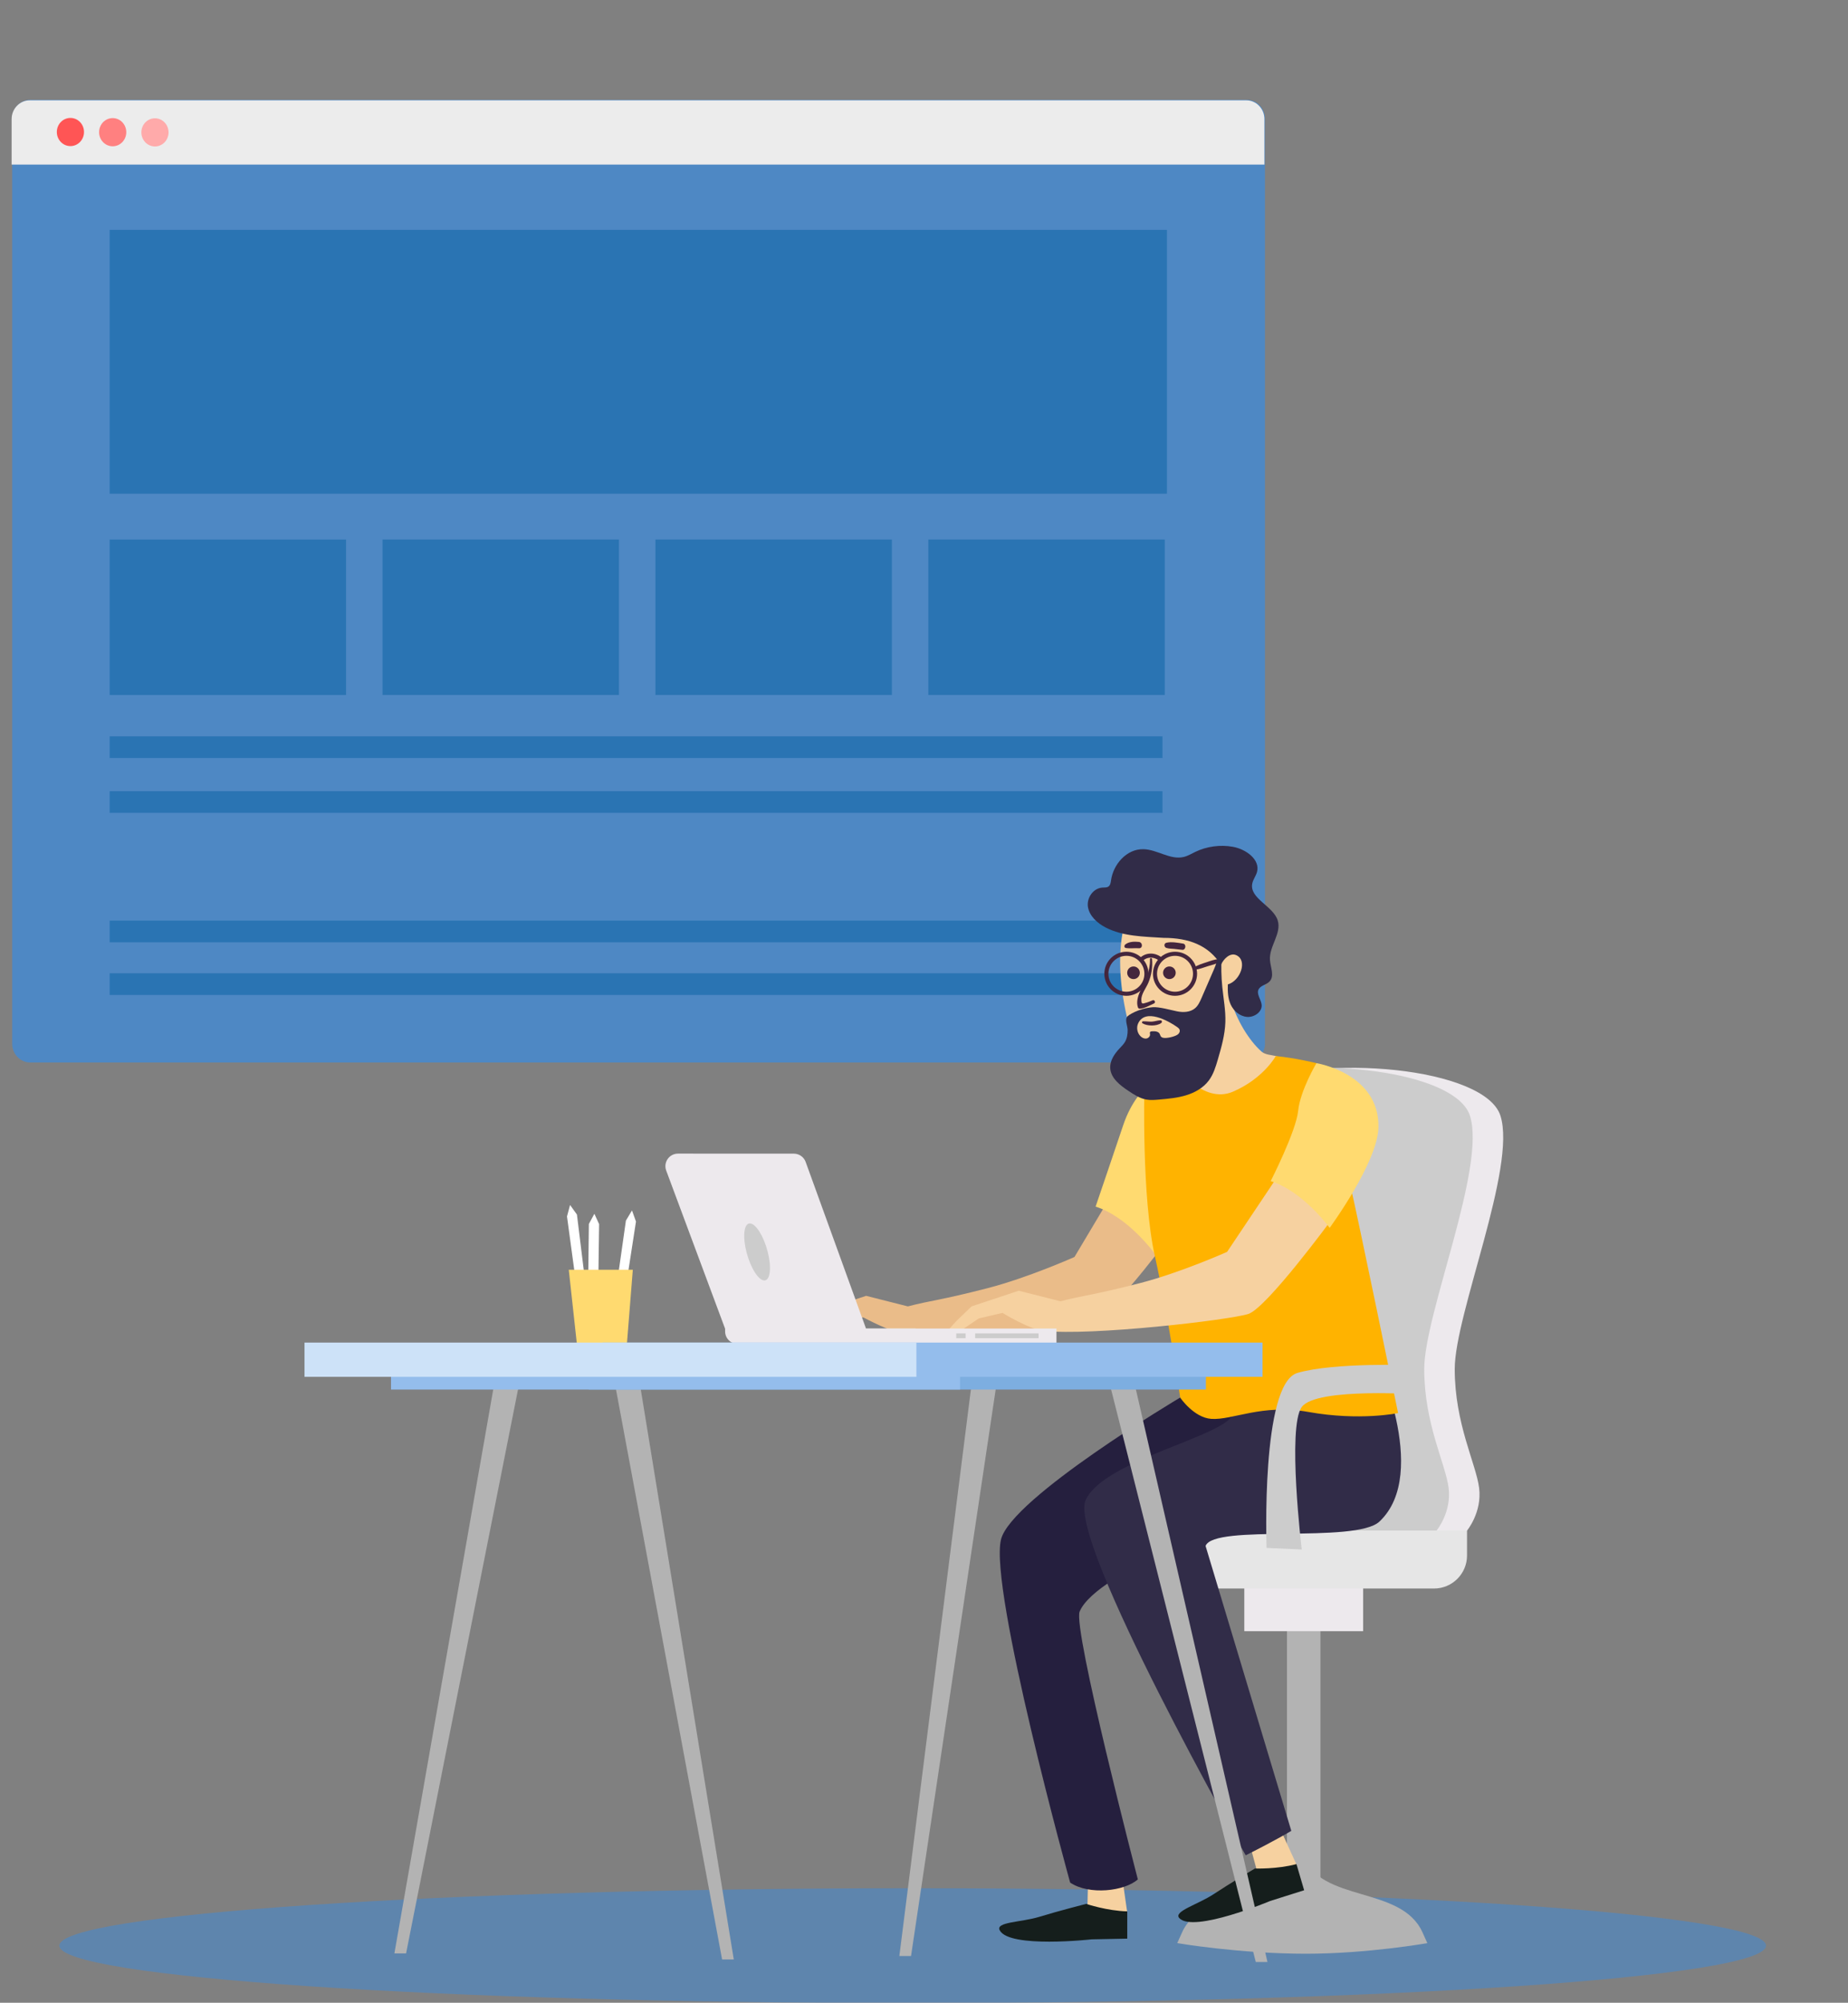 <?xml version="1.0" encoding="UTF-8" standalone="no"?>
<!-- Created with Inkscape (http://www.inkscape.org/) -->

<svg
   xmlns:dc="http://purl.org/dc/elements/1.1/"
   xmlns:cc="http://creativecommons.org/ns#"
   xmlns:rdf="http://www.w3.org/1999/02/22-rdf-syntax-ns#"
   xmlns:svg="http://www.w3.org/2000/svg"
   xmlns="http://www.w3.org/2000/svg"
   xmlns:sodipodi="http://sodipodi.sourceforge.net/DTD/sodipodi-0.dtd"
   xmlns:inkscape="http://www.inkscape.org/namespaces/inkscape"
   version="1.1"
   id="svg2"
   xml:space="preserve"
   width="291.657"
   height="316"
   viewBox="0 0 291.657 316"
   sodipodi:docname="developer.svg"
   inkscape:version="0.92.3 (2405546, 2018-03-11)"><rect x="0" y="0" width="291.657" height="316" fill="#808080" stroke="none"/><defs
     id="defs6"><clipPath
       clipPathUnits="userSpaceOnUse"
       id="clipPath20"><path
         d="M 0,500 H 500 V 0 H 0 Z"
         id="path18"
         inkscape:connector-curvature="0" /></clipPath><clipPath
       clipPathUnits="userSpaceOnUse"
       id="clipPath66"><path
         d="M 101.134,70.51 H 393.305 V 50.857 H 101.134 Z"
         id="path64"
         inkscape:connector-curvature="0" /></clipPath><clipPath
       clipPathUnits="userSpaceOnUse"
       id="clipPath278"><path
         d="M 0,500 H 500 V 0 H 0 Z"
         id="path276"
         inkscape:connector-curvature="0" /></clipPath></defs><sodipodi:namedview
     pagecolor="#ffffff"
     bordercolor="#666666"
     borderopacity="1"
     objecttolerance="10"
     gridtolerance="10"
     guidetolerance="10"
     inkscape:pageopacity="0"
     inkscape:pageshadow="2"
     inkscape:window-width="1920"
     inkscape:window-height="1026"
     id="namedview4"
     showgrid="false"
     inkscape:zoom="1.6978105"
     inkscape:cx="155.16213"
     inkscape:cy="184.90575"
     inkscape:window-x="0"
     inkscape:window-y="30"
     inkscape:window-maximized="1"
     inkscape:current-layer="g16"
     fit-margin-top="0"
     fit-margin-left="0"
     fit-margin-right="0"
     fit-margin-bottom="0" /><g
     id="g10"
     inkscape:groupmode="layer"
     inkscape:label="369729-PB8VLL-805"
     transform="matrix(1.333,0,0,-1.333,-111.761,478.168)"><g
       id="g14"
       transform="matrix(0.705,0,0,0.705,19.993,81.188)"><g
         id="g16"
         clip-path="url(#clipPath20)"><g
           id="g958"
           transform="matrix(0.665,0,0,0.689,46.932,109.18)"><g
             transform="matrix(0.85,0,0,0.85,73.258,153.972)"
             id="g22"><path
               inkscape:connector-curvature="0"
               id="path24"
               style="fill:#4e88c4;fill-opacity:1;fill-rule:nonzero;stroke:none"
               d="m 0,0 h 361.459 c 2.957,0 5.375,2.419 5.375,5.375 v 265.216 c 0,2.956 -2.418,5.375 -5.375,5.375 H 0 c -2.956,0 -5.375,-2.419 -5.375,-5.375 V 5.375 C -5.375,2.419 -2.956,0 0,0" /></g><g
             style="fill:#ececec"
             transform="matrix(0.85,0,0,0.85,380.36,388.437)"
             id="g26"><path
               inkscape:connector-curvature="0"
               id="path28"
               style="fill:#ececec;fill-opacity:1;fill-rule:nonzero;stroke:none"
               d="m 0,0 h -361.459 c -2.957,0 -5.375,-2.418 -5.375,-5.375 V -18.419 H 5.375 V -5.375 C 5.375,-2.418 2.956,0 0,0" /></g><g
             transform="matrix(0.85,0,0,0.85,86.831,380.699)"
             id="g30"
             style="fill:#ff5555"><path
               inkscape:connector-curvature="0"
               id="path32"
               style="fill:#ff5555;fill-opacity:1;fill-rule:nonzero;stroke:none"
               d="m 0,0 c -0.009,-2.23 -1.825,-4.031 -4.055,-4.021 -2.23,0.009 -4.031,1.824 -4.022,4.054 0.01,2.231 1.825,4.031 4.055,4.022 C -1.792,4.046 0.009,2.23 0,0" /></g><g
             transform="matrix(0.85,0,0,0.85,97.504,380.656)"
             id="g34"
             style="fill:#ff8080"><path
               inkscape:connector-curvature="0"
               id="path36"
               style="fill:#ff8080;fill-opacity:1;fill-rule:nonzero;stroke:none"
               d="m 0,0 c -0.009,-2.23 -1.824,-4.031 -4.055,-4.022 -2.23,0.009 -4.03,1.825 -4.021,4.055 0.009,2.23 1.824,4.031 4.055,4.022 C -1.791,4.045 0.009,2.23 0,0" /></g><g
             transform="matrix(0.85,0,0,0.85,108.178,380.612)"
             id="g38"
             style="fill:#ffaaaa;fill-opacity:1"><path
               inkscape:connector-curvature="0"
               id="path40"
               style="fill:#ffaaaa;fill-opacity:1;fill-rule:nonzero;stroke:none"
               d="m 0,0 c -0.009,-2.23 -1.824,-4.031 -4.055,-4.021 -2.23,0.009 -4.03,1.824 -4.021,4.054 0.009,2.231 1.824,4.031 4.055,4.022 C -1.792,4.046 0.009,2.23 0,0" /></g><path
             inkscape:connector-curvature="0"
             id="path42"
             style="fill:#2a74b3;fill-opacity:1;fill-rule:nonzero;stroke:none;stroke-width:0.85"
             d="M 360.313,292.577 H 93.305 v 64.298 h 267.008 z" /><path
             inkscape:connector-curvature="0"
             id="path44"
             style="fill:#2a74b3;fill-opacity:1;fill-rule:nonzero;stroke:none;stroke-width:0.85"
             d="M 153.009,243.53 H 93.305 v 37.878 h 59.703 z" /><path
             inkscape:connector-curvature="0"
             id="path46"
             style="fill:#2a74b3;fill-opacity:1;fill-rule:nonzero;stroke:none;stroke-width:0.85"
             d="M 359.194,214.803 H 93.305 v 5.284 h 265.888 z" /><path
             inkscape:connector-curvature="0"
             id="path48"
             style="fill:#2a74b3;fill-opacity:1;fill-rule:nonzero;stroke:none;stroke-width:0.85"
             d="M 359.194,183.26 H 93.305 v 5.284 h 265.888 z" /><path
             inkscape:connector-curvature="0"
             id="path50"
             style="fill:#2a74b3;fill-opacity:1;fill-rule:nonzero;stroke:none;stroke-width:0.85"
             d="M 359.194,170.428 H 93.305 v 5.283 h 265.888 z" /><path
             inkscape:connector-curvature="0"
             id="path52"
             style="fill:#2a74b3;fill-opacity:1;fill-rule:nonzero;stroke:none;stroke-width:0.85"
             d="M 359.194,228.17 H 93.305 v 5.284 h 265.888 z" /><path
             inkscape:connector-curvature="0"
             id="path54"
             style="fill:#2a74b3;fill-opacity:1;fill-rule:nonzero;stroke:none;stroke-width:0.85"
             d="m 221.926,243.53 h -59.703 v 37.878 h 59.703 z" /><path
             inkscape:connector-curvature="0"
             id="path56"
             style="fill:#2a74b3;fill-opacity:1;fill-rule:nonzero;stroke:none;stroke-width:0.85"
             d="m 290.844,243.53 h -59.703 v 37.878 h 59.703 z" /><path
             inkscape:connector-curvature="0"
             id="path58"
             style="fill:#2a74b3;fill-opacity:1;fill-rule:nonzero;stroke:none;stroke-width:0.85"
             d="m 359.76,243.53 h -59.703 v 37.878 h 59.703 z" /></g><g
           id="g60"
           transform="matrix(0.981,0,0,0.981,1.319,7.457)"><g
             id="g62" /><g
             id="g74"><g
               clip-path="url(#clipPath66)"
               id="g72"
               style="opacity:0.67"><g
                 transform="translate(393.306,60.684)"
                 id="g70"><path
                   d="m 0,0 c 0,-5.427 -65.405,-9.826 -146.086,-9.826 -80.681,0 -146.086,4.399 -146.086,9.826 0,5.427 65.405,9.826 146.086,9.826 C -65.405,9.826 0,5.427 0,0"
                   style="fill:#4e88c4;fill-opacity:1;fill-rule:nonzero;stroke:none"
                   id="path68"
                   inkscape:connector-curvature="0" /></g></g></g></g><g
           id="g76"
           transform="matrix(0.696,0,0,0.696,288.271,67.412)"
           style="fill:#b3b3b3"><path
             d="M 0,0 C 0,0 14.97,-2.558 31.054,-2.558 45.961,-2.558 60.345,0 60.345,0 L 59.176,2.596 C 54.036,14.005 34.588,9.567 30.173,21.342 26.493,9.567 6.309,14.005 1.17,2.596 Z"
             style="fill:#b3b3b3;fill-opacity:1;fill-rule:nonzero;stroke:none"
             id="path78"
             inkscape:connector-curvature="0" /></g><path
           d="m 306.697,76.279 h 5.63 v 52.72 h -5.63 z"
           style="fill:#b3b3b3;fill-opacity:1;fill-rule:nonzero;stroke:none;stroke-width:0.696"
           id="path80"
           inkscape:connector-curvature="0" /><g
           id="g82"
           transform="matrix(0.696,0,0,0.696,308.299,80.601)"><path
             d="m 0,0 -3.531,7.725 -7.74,-2.85 2.148,-7.947 z"
             style="fill:#f6d1a0;fill-opacity:1;fill-rule:nonzero;stroke:none"
             id="path84"
             inkscape:connector-curvature="0" /></g><g
           id="g86"
           transform="matrix(0.696,0,0,0.696,308.29,80.683)"><path
             d="m 0,0 1.857,-6.312 -8.182,-2.585 c 0,0 -18.473,-7.755 -21.915,-4.16 -1.576,1.649 4.437,3.274 8.297,5.829 3.86,2.555 9.922,6.164 9.922,6.164 0,0 5.325,-0.2 10.021,1.064"
             style="fill:#151e1c;fill-opacity:1;fill-rule:nonzero;stroke:none"
             id="path88"
             inkscape:connector-curvature="0" /></g><g
           id="g90"
           transform="matrix(0.696,0,0,0.696,279.859,72.662)"><path
             d="M 0,0 -1.206,8.407 -9.437,7.858 -9.619,-0.372 Z"
             style="fill:#f6d1a0;fill-opacity:1;fill-rule:nonzero;stroke:none"
             id="path92"
             inkscape:connector-curvature="0" /></g><g
           id="g94"
           transform="matrix(0.696,0,0,0.696,279.873,72.744)"><path
             d="m 0,0 v -6.579 l -8.58,-0.17 c 0,0 -19.911,-2.225 -22.197,2.196 -1.047,2.026 5.18,1.888 9.605,3.249 4.424,1.361 11.259,3.112 11.259,3.112 0,0 5.051,-1.696 9.913,-1.808"
             style="fill:#151e1c;fill-opacity:1;fill-rule:nonzero;stroke:none"
             id="path96"
             inkscape:connector-curvature="0" /></g><g
           id="g98"
           transform="matrix(0.696,0,0,0.696,228.107,173.465)"><path
             d="M 0,0 11.37,3.772 21.437,1.225 c 5.667,1.472 7.553,1.39 19.157,4.375 9.798,2.519 21.05,7.544 21.05,7.544 l 8.341,13.982 c 5.396,-0.49 16.731,-6.378 16.731,-6.378 0,0 -15.505,-21.096 -19.921,-22.567 -4.415,-1.472 -34.183,-5.102 -45.531,-3.8 -3.574,0.41 -10.569,4.193 -10.569,4.193 l -8.972,-1.49 -6.996,-4.723 -1.222,1.012 2.784,3.049 z"
             style="fill:#eabc89;fill-opacity:1;fill-rule:nonzero;stroke:none"
             id="path100"
             inkscape:connector-curvature="0" /></g><g
           id="g102"
           transform="matrix(0.696,0,0,0.696,282.765,210.851)"><path
             d="M 0,0 C 0,0 14.458,-2.42 14.212,-15.421 14.053,-23.889 2.438,-39.707 2.438,-39.707 c 0,0 -6.378,8.832 -14.228,11.285 0,0 5.099,14.955 6.658,19.632 C -3.172,-2.91 0,0 0,0"
             style="fill:#ffda70;fill-opacity:1;fill-rule:nonzero;stroke:none"
             id="path104"
             inkscape:connector-curvature="0" /></g><path
           d="m 299.532,119.785 h 19.961 v 10.749 h -19.961 z"
           style="fill:#ede9ed;fill-opacity:1;fill-rule:nonzero;stroke:none;stroke-width:0.696"
           id="path106"
           inkscape:connector-curvature="0" /><g
           id="g108"
           transform="matrix(0.696,0,0,0.696,302.207,172.338)"><path
             d="m 0,0 c -1.413,18.695 -2.42,37.418 -3.044,56.155 17.74,7.898 57.314,4.373 61.015,-7.346 3.926,-12.435 -11.039,-47.834 -11.039,-61.08 0,-13.247 5.151,-22.814 5.887,-28.701 0.736,-5.887 -2.944,-10.302 -2.944,-10.302 H 4.512 C 3.356,-34.161 1.29,-17.074 0,0"
             style="fill:#ede9ed;fill-opacity:1;fill-rule:nonzero;stroke:none"
             id="path110"
             inkscape:connector-curvature="0" /></g><g
           id="g112"
           transform="matrix(0.696,0,0,0.696,302.207,172.338)"
           style="fill:#cccccc"><path
             d="m 0,0 c -1.473,19.483 -2.501,38.997 -3.118,58.525 19.497,4.557 50.475,0.586 53.729,-9.716 3.927,-12.435 -11.039,-47.834 -11.039,-61.08 0,-13.247 5.152,-22.814 5.888,-28.701 0.736,-5.887 -2.943,-10.302 -2.943,-10.302 H 4.512 C 3.356,-34.161 1.29,-17.074 0,0"
             style="fill:#cccccc;fill-opacity:1;fill-rule:nonzero;stroke:none"
             id="path114"
             inkscape:connector-curvature="0" /></g><g
           id="g116"
           transform="matrix(0.696,0,0,0.696,277.523,126.951)"
           style="fill:#e6e6e6"><path
             d="m 0,0 h 77.406 c 4.396,0 7.958,3.563 7.958,7.959 v 6.023 H 0 Z"
             style="fill:#e6e6e6;fill-opacity:1;fill-rule:nonzero;stroke:none"
             id="path118"
             inkscape:connector-curvature="0" /></g><g
           id="g120"
           transform="matrix(0.696,0,0,0.696,288.783,159.026)"><path
             d="m 0,0 c 0,0 -40.838,-24.264 -43.267,-34.281 -2.897,-11.954 16.689,-82.745 16.689,-82.745 4.619,-3.108 13.182,-2.058 16.332,0.769 0,0 -15.756,60.573 -14.039,64.62 4.203,9.906 39.984,21.71 51.268,32.503 11.285,10.793 12.265,21.096 12.265,21.096 z"
             style="fill:#251f3e;fill-opacity:1;fill-rule:nonzero;stroke:none"
             id="path122"
             inkscape:connector-curvature="0" /></g><g
           id="g124"
           transform="matrix(0.696,0,0,0.696,321.255,166.573)"><path
             d="m 0,0 c 0,0 13.91,-29.003 1.4,-40.777 -5.727,-5.391 -39.992,-0.492 -41.954,-5.888 l 20.686,-68.724 c 0,0 -3.648,-2.217 -11.007,-5.897 0,0 -43.04,75.848 -38.624,85.66 4.415,9.812 34.097,15.454 35.568,20.851 1.472,5.396 2.453,14.227 2.453,14.227 z"
             style="fill:#312c48;fill-opacity:1;fill-rule:nonzero;stroke:none"
             id="path126"
             inkscape:connector-curvature="0" /></g><g
           id="g128"
           transform="matrix(0.696,0,0,0.696,280.214,221.29)"><path
             d="m 0,0 c 0.888,-3.368 2.467,-7.078 5.772,-8.174 3.039,-1.008 6.267,0.618 9.017,2.257 3.236,1.926 6.518,4.04 8.587,7.186 3.141,4.775 5.681,10.608 5.328,16.312 -0.124,2.016 -3.075,4.489 -4.299,6.096 -0.864,1.135 -2.155,1.857 -3.443,2.47 -3.059,1.457 -6.323,2.477 -9.667,3.022 C 5.713,30.078 -0.494,28.83 -1.61,22.7 -2.938,15.404 -1.871,7.096 0,0"
             style="fill:#f6d1a0;fill-opacity:1;fill-rule:nonzero;stroke:none"
             id="path130"
             inkscape:connector-curvature="0" /></g><g
           id="g132"
           transform="matrix(0.696,0,0,0.696,285.889,230.33)"><path
             d="m 0,0 c 0,-0.843 0.683,-1.526 1.525,-1.526 0.843,0 1.527,0.683 1.527,1.526 0,0.843 -0.684,1.526 -1.527,1.526 C 0.683,1.526 0,0.843 0,0"
             style="fill:#44263d;fill-opacity:1;fill-rule:nonzero;stroke:none"
             id="path134"
             inkscape:connector-curvature="0" /></g><g
           id="g136"
           transform="matrix(0.696,0,0,0.696,279.862,230.33)"><path
             d="m 0,0 c 0,-0.843 0.684,-1.526 1.526,-1.526 0.843,0 1.526,0.683 1.526,1.526 0,0.843 -0.683,1.526 -1.526,1.526 C 0.684,1.526 0,0.843 0,0"
             style="fill:#44263d;fill-opacity:1;fill-rule:nonzero;stroke:none"
             id="path138"
             inkscape:connector-curvature="0" /></g><g
           id="g140"
           transform="matrix(0.696,0,0,0.696,287.897,233.178)"><path
             d="m 0,0 c -2.394,0 -4.342,-1.943 -4.342,-4.332 0,-2.389 1.948,-4.332 4.342,-4.332 2.394,0 4.341,1.943 4.341,4.332 C 4.341,-1.943 2.394,0 0,0 m 0,-9.647 c -2.936,0 -5.324,2.384 -5.324,5.315 0,2.931 2.388,5.315 5.324,5.315 2.936,0 5.323,-2.384 5.323,-5.315 0,-2.931 -2.387,-5.315 -5.323,-5.315"
             style="fill:#44263d;fill-opacity:1;fill-rule:nonzero;stroke:none"
             id="path142"
             inkscape:connector-curvature="0" /></g><g
           id="g144"
           transform="matrix(0.696,0,0,0.696,282.323,232.135)"><path
             d="M 0,0 -0.785,0.593 C -0.131,1.458 0.836,1.968 1.939,2.03 3.131,2.1 4.332,1.616 5.164,0.742 L 4.451,0.064 C 3.816,0.732 2.887,1.097 1.995,1.049 1.185,1.003 0.477,0.63 0,0"
             style="fill:#44263d;fill-opacity:1;fill-rule:nonzero;stroke:none"
             id="path146"
             inkscape:connector-curvature="0" /></g><g
           id="g148"
           transform="matrix(0.696,0,0,0.696,279.732,233.178)"><path
             d="m 0,0 c -2.394,0 -4.341,-1.943 -4.341,-4.332 0,-2.389 1.947,-4.332 4.341,-4.332 2.394,0 4.341,1.943 4.341,4.332 C 4.341,-1.943 2.394,0 0,0 m 0,-9.647 c -2.936,0 -5.323,2.384 -5.323,5.315 0,2.931 2.387,5.315 5.323,5.315 2.936,0 5.323,-2.384 5.323,-5.315 0,-2.931 -2.387,-5.315 -5.323,-5.315"
             style="fill:#44263d;fill-opacity:1;fill-rule:nonzero;stroke:none"
             id="path150"
             inkscape:connector-curvature="0" /></g><g
           id="g152"
           transform="matrix(0.696,0,0,0.696,307.594,214.903)"><path
             d="m 0,0 c 0,0 -0.062,1.102 -3.986,2.083 -1.126,0.281 -2.535,0.283 -3.431,1.066 -3.176,2.779 -6.094,7.947 -7.177,11.757 -0.16,0.564 -0.317,1.161 -0.169,1.729 -2.652,-2.248 -5.216,-4.601 -7.682,-7.052 -0.845,-0.839 -5.953,-0.364 -5.336,-1.502 0.173,-0.318 1.474,-3.295 2.755,-6.179 -2.479,-1.623 -5.207,-3.744 -5.207,-3.744 l -3.435,-19.134 10.058,-5.642 c 0,0 11.283,2.453 18.642,6.378 C 2.392,-16.315 0,0 0,0"
             style="fill:#f6d1a0;fill-opacity:1;fill-rule:nonzero;stroke:none"
             id="path154"
             inkscape:connector-curvature="0" /></g><g
           id="g156"
           transform="matrix(0.696,0,0,0.696,304.821,216.352)"><path
             d="m 0,0 c 0,0 -2.943,-5.396 -10.303,-8.585 -7.359,-3.189 -13.982,6.377 -13.982,6.377 l -7.426,-5.701 c 0,0 -0.669,-26.082 2.52,-40.31 3.189,-14.227 6.132,-34.202 6.132,-34.202 0,0 3.289,-4.822 7.493,-5.107 5.142,-0.348 12.225,3.679 23.416,1.673 12.415,-2.227 21.658,-0.273 21.658,-0.273 0,0 -9.551,46.67 -11.759,55.991 -2.208,9.322 -7.937,28.42 -7.937,28.42 0,0 -4.906,1.227 -9.812,1.717"
             style="fill:#ffb300;fill-opacity:1;fill-rule:nonzero;stroke:none"
             id="path158"
             inkscape:connector-curvature="0" /></g><g
           id="g160"
           transform="matrix(0.696,0,0,0.696,214.433,168.024)"><path
             d="M 0,0 H 42.933 V 3.705 H -3.008 V 3.008 C -3.008,1.347 -1.661,0 0,0"
             style="fill:#ede9ed;fill-opacity:1;fill-rule:nonzero;stroke:none"
             id="path162"
             inkscape:connector-curvature="0" /></g><g
           id="g164"
           transform="matrix(0.696,0,0,0.696,223.882,199.963)"
           style="fill:#ede9ed;fill-opacity:1"><path
             d="m 0,0 c 1.277,0 2.417,-0.8 2.852,-2.001 l 14.589,-40.266 -0.901,-0.375 0.238,-0.703 -33.371,1.129 -14.203,38.132 c -0.739,1.982 0.728,4.093 2.844,4.093 z"
             style="fill:#ede9ed;fill-opacity:1;fill-rule:nonzero;stroke:none"
             id="path166"
             inkscape:connector-curvature="0" /></g><g
           id="g168"
           transform="matrix(0.696,0,0,0.696,215.942,183.382)"
           style="fill:#cccccc;fill-opacity:1"><path
             d="m 0,0 c 0.99,-3.799 2.93,-6.828 4.334,-6.767 1.404,0.063 1.74,3.193 0.75,6.992 C 4.094,4.024 2.154,7.054 0.75,6.991 -0.654,6.93 -0.99,3.8 0,0"
             style="fill:#cccccc;fill-opacity:1;fill-rule:nonzero;stroke:none"
             id="path170"
             inkscape:connector-curvature="0" /></g><g
           id="g172"
           transform="matrix(0.696,0,0,0.696,283.694,232.624)"><path
             d="m 0,0 c 0.056,-2.942 -1.13,-5.148 -2.359,-7.726 -0.539,-1.128 -0.996,-2.672 -0.553,-3.912 0.064,-0.179 0.222,-0.329 0.424,-0.323 1.14,0.034 2.448,0.819 3.485,1.283 0.427,0.191 0.122,0.923 -0.321,0.762 -0.488,-0.177 -0.985,-0.434 -1.483,-0.57 -1.058,-0.289 -1.239,-0.462 -1.281,0.661 -0.053,1.387 1.184,2.895 1.702,4.153 C 0.374,-3.825 0.658,-1.986 0.489,0 0.463,0.309 -0.006,0.32 0,0"
             style="fill:#44263d;fill-opacity:1;fill-rule:nonzero;stroke:none"
             id="path174"
             inkscape:connector-curvature="0" /></g><g
           id="g176"
           transform="matrix(0.696,0,0,0.696,286.438,234.508)"><path
             d="M 0,0 C 0.6,-0.196 1.243,-0.183 1.868,-0.239 2.527,-0.298 3.182,-0.388 3.839,-0.465 4.687,-0.565 4.893,0.901 4.042,1.036 2.798,1.233 1.238,1.543 0,1.235 -0.64,1.076 -0.577,0.189 0,0"
             style="fill:#44263d;fill-opacity:1;fill-rule:nonzero;stroke:none"
             id="path178"
             inkscape:connector-curvature="0" /></g><g
           id="g180"
           transform="matrix(0.696,0,0,0.696,279.631,234.493)"><path
             d="m 0,0 c 1.042,-0.169 2.103,0.008 3.159,-0.063 0.989,-0.067 0.956,1.42 0,1.522 C 2.064,1.576 0.788,1.552 -0.112,0.861 -0.39,0.648 -0.449,0.073 0,0"
             style="fill:#44263d;fill-opacity:1;fill-rule:nonzero;stroke:none"
             id="path182"
             inkscape:connector-curvature="0" /></g><g
           id="g184"
           transform="matrix(0.696,0,0,0.696,291.27,230.847)"><path
             d="M 0,0 C 1.042,0.12 2.023,0.516 3.021,0.83 4.006,1.14 5.096,1.363 5.984,1.9 6.277,2.077 6.162,2.562 5.807,2.555 4.769,2.536 3.732,2.124 2.754,1.797 1.763,1.467 0.718,1.174 -0.163,0.6 -0.404,0.442 -0.342,-0.04 0,0"
             style="fill:#44263d;fill-opacity:1;fill-rule:nonzero;stroke:none"
             id="path186"
             inkscape:connector-curvature="0" /></g><g
           id="g188"
           transform="matrix(0.696,0,0,0.696,285.951,236.192)"><path
             d="m 0,0 c -4.773,0.314 -9.794,0.342 -13.967,2.516 -2.028,1.056 -3.848,2.742 -4.237,4.869 -0.388,2.127 1.169,4.594 3.489,4.747 0.479,0.031 0.998,-0.022 1.399,0.223 0.511,0.314 0.595,0.964 0.672,1.528 0.519,3.785 3.703,7.602 7.815,7.509 3.354,-0.075 6.476,-2.657 9.724,-1.875 1,0.24 1.876,0.783 2.792,1.225 2.755,1.33 6,1.771 9.05,1.229 3.22,-0.571 6.634,-3.111 5.846,-6.061 -0.264,-0.986 -0.97,-1.843 -1.158,-2.844 -0.672,-3.568 5.013,-5.347 6.137,-8.817 1.023,-3.157 -2.099,-6.301 -1.859,-9.59 0.133,-1.827 1.199,-3.976 -0.192,-5.276 -0.743,-0.694 -2.01,-0.867 -2.508,-1.729 -0.679,-1.174 0.584,-2.506 0.695,-3.834 0.137,-1.646 -1.743,-3.027 -3.516,-2.887 -1.775,0.14 -3.249,1.45 -3.948,2.969 -0.698,1.519 -0.75,3.221 -0.694,4.871 3.004,0.844 4.853,5.794 2.025,7.059 C 16.06,-3.494 14.456,-5.13 13.885,-6.519 10.901,-1.783 6.139,0 0,0"
             style="fill:#312c48;fill-opacity:1;fill-rule:nonzero;stroke:none"
             id="path190"
             inkscape:connector-curvature="0" /></g><g
           id="g192"
           transform="matrix(0.696,0,0,0.696,294.431,230.893)"><path
             d="m 0,0 c -0.991,-2.283 -1.983,-4.566 -2.975,-6.85 -0.397,-0.915 -0.819,-1.863 -1.578,-2.51 -1.16,-0.988 -2.856,-1.052 -4.349,-0.749 -1.494,0.302 -4.349,1.123 -5.867,0.993 -3.468,-0.297 -6.023,-1.959 -6.244,-2.378 -0.445,-0.848 0.18,-2.167 0.194,-3.125 0.014,-1.006 -0.146,-2.041 -0.663,-2.903 -0.347,-0.577 -0.836,-1.051 -1.297,-1.542 -1.233,-1.311 -2.342,-2.946 -2.242,-4.742 0.138,-2.456 2.401,-4.172 4.45,-5.532 1.311,-0.871 2.671,-1.762 4.218,-2.047 1.039,-0.192 2.106,-0.099 3.158,-0.006 2.192,0.194 4.403,0.392 6.508,1.038 2.104,0.647 4.121,1.784 5.443,3.543 1.129,1.502 1.681,3.348 2.207,5.152 0.849,2.918 1.688,5.876 1.794,8.913 0.098,2.847 -0.45,5.671 -0.738,8.505 C 1.768,-1.767 1.715,0.726 1.86,3.208 1.878,3.509 1.911,4.241 1.465,4.304 0.971,4.374 1.144,3.629 1.075,3.32 0.818,2.155 0.477,1.098 0,0"
             style="fill:#312c48;fill-opacity:1;fill-rule:nonzero;stroke:none"
             id="path194"
             inkscape:connector-curvature="0" /></g><g
           id="g196"
           transform="matrix(0.696,0,0,0.696,281.705,221.833)"><path
             d="m 0,0 c -0.471,-1.019 -0.229,-2.323 0.576,-3.104 0.363,-0.354 0.86,-0.609 1.363,-0.552 0.503,0.057 0.973,0.505 0.932,1.01 -0.015,0.186 -0.09,0.39 0.009,0.548 0.097,0.154 0.307,0.18 0.488,0.189 0.677,0.036 1.504,-0.007 1.822,-0.606 0.097,-0.182 0.13,-0.394 0.24,-0.569 0.261,-0.415 0.841,-0.467 1.33,-0.427 0.704,0.058 1.4,0.213 2.062,0.46 0.336,0.125 0.673,0.28 0.919,0.542 0.245,0.262 0.383,0.652 0.26,0.989 C 9.899,-1.24 9.646,-1.047 9.403,-0.875 7.281,0.633 1.707,3.693 0,0"
             style="fill:#f6d1a0;fill-opacity:1;fill-rule:nonzero;stroke:none"
             id="path198"
             inkscape:connector-curvature="0" /></g><g
           id="g200"
           transform="matrix(0.696,0,0,0.696,282.436,221.848)"><path
             d="M 0,0 C 1.115,-0.701 3.452,-0.74 4.526,0.075 4.782,0.27 4.727,0.725 4.351,0.723 3.646,0.718 2.966,0.441 2.252,0.405 1.541,0.369 0.839,0.513 0.13,0.479 -0.124,0.466 -0.22,0.139 0,0"
             style="fill:#44263d;fill-opacity:1;fill-rule:nonzero;stroke:none"
             id="path202"
             inkscape:connector-curvature="0" /></g><g
           id="g204"
           transform="matrix(0.696,0,0,0.696,303.272,133.765)"
           style="fill:#cccccc"><path
             d="m 0,0 c 0,0 -1.414,39.593 7.425,42.208 8.839,2.614 28.285,1.867 28.285,1.867 l 1.768,-7.096 c 0,0 -25.457,1.867 -28.993,-2.989 -3.535,-4.855 0,-34.364 0,-34.364 z"
             style="fill:#cccccc;fill-opacity:1;fill-rule:nonzero;stroke:none"
             id="path206"
             inkscape:connector-curvature="0" /></g><g
           id="g208"
           transform="matrix(0.696,0,0,0.696,253.738,174.323)"><path
             d="M 0,0 11.37,3.772 21.437,1.224 c 5.667,1.473 7.552,1.391 19.157,4.375 9.799,2.519 21.05,7.545 21.05,7.545 l 12.768,19.078 c 5.397,-0.492 12.305,-11.475 12.305,-11.475 0,0 -15.506,-21.096 -19.922,-22.567 C 62.38,-3.292 28.698,-7.198 17.35,-5.896 13.775,-5.487 7.455,-1.574 7.455,-1.574 l -5.732,-1.343 -6.996,-4.722 -1.222,1.011 2.783,3.049 z"
             style="fill:#f6d1a0;fill-opacity:1;fill-rule:nonzero;stroke:none"
             id="path210"
             inkscape:connector-curvature="0" /></g><g
           id="g212"
           transform="matrix(0.696,0,0,0.696,311.645,215.158)"><path
             d="m 0,0 c 0,0 15.209,-2.453 14.964,-15.454 -0.16,-8.468 -11.775,-24.285 -11.775,-24.285 0,0 -6.377,8.831 -14.227,11.284 0,0 6.133,12.019 6.623,16.926 C -3.925,-6.623 0,0 0,0"
             style="fill:#ffda70;fill-opacity:1;fill-rule:nonzero;stroke:none"
             id="path214"
             inkscape:connector-curvature="0" /></g><g
           id="g216"
           transform="matrix(0.696,0,0,0.696,238.105,168.024)"
           style="fill:#ede9ed;fill-opacity:1"><path
             d="M 0,0 H 42.934 V 3.705 H -3.008 V 3.008 C -3.008,1.347 -1.661,0 0,0"
             style="fill:#ede9ed;fill-opacity:1;fill-rule:nonzero;stroke:none"
             id="path218"
             inkscape:connector-curvature="0" /></g><path
           d="m 254.332,168.983 h 10.65 v 0.798 h -10.65 z"
           style="fill:#cccccc;fill-opacity:1;fill-rule:nonzero;stroke:none;stroke-width:0.696"
           id="path220"
           inkscape:connector-curvature="0" /><path
           d="m 251.159,168.983 h 1.575 v 0.798 h -1.575 z"
           style="fill:#cccccc;fill-opacity:1;fill-rule:nonzero;stroke:none;stroke-width:0.696"
           id="path222"
           inkscape:connector-curvature="0" /><g
           id="g224"
           transform="matrix(0.696,0,0,0.696,187.221,178.843)"><path
             d="M 0,0 -2.062,15.2 -1.32,17.965 0.337,15.647 2.245,0.151 Z"
             style="fill:#ffffff;fill-opacity:1;fill-rule:nonzero;stroke:none"
             id="path226"
             inkscape:connector-curvature="0" /></g><g
           id="g228"
           transform="matrix(0.696,0,0,0.696,194.177,178.148)"><path
             d="M 0,0 2.159,15.187 3.627,17.645 4.589,14.964 2.201,-0.466 Z"
             style="fill:#ffffff;fill-opacity:1;fill-rule:nonzero;stroke:none"
             id="path230"
             inkscape:connector-curvature="0" /></g><g
           id="g232"
           transform="matrix(0.696,0,0,0.696,189.33,177.33)"><path
             d="M 0,0 0.187,15.56 1.515,18.014 2.656,15.519 2.442,-0.021 Z"
             style="fill:#ffffff;fill-opacity:1;fill-rule:nonzero;stroke:none"
             id="path234"
             inkscape:connector-curvature="0" /></g><g
           id="g236"
           transform="matrix(0.696,0,0,0.696,195.757,166.886)"><path
             d="m 0,0 h -11.764 l -2.133,19.507 H 1.554 Z"
             style="fill:#ffda70;fill-opacity:1;fill-rule:nonzero;stroke:none"
             id="path238"
             inkscape:connector-curvature="0" /></g><g
           id="g240"
           transform="matrix(0.696,0,0,0.696,301.458,64.246)"
           style="fill:#b3b3b3;fill-opacity:1"><path
             d="m 0,0 h 2.819 l -31.76,138.18 h -5.982 z"
             style="fill:#b3b3b3;fill-opacity:1;fill-rule:nonzero;stroke:none"
             id="path242"
             inkscape:connector-curvature="0" /></g><g
           id="g244"
           transform="matrix(0.696,0,0,0.696,241.602,65.251)"
           style="fill:#b3b3b3;fill-opacity:1"><path
             d="M 0,0 H 2.819 L 23.253,136.734 H 17.272 Z"
             style="fill:#b3b3b3;fill-opacity:1;fill-rule:nonzero;stroke:none"
             id="path246"
             inkscape:connector-curvature="0" /></g><g
           id="g248"
           transform="matrix(0.696,0,0,0.696,211.834,64.67)"
           style="fill:#b3b3b3;fill-opacity:1"><path
             d="m 0,0 h 2.819 l -22.453,137.569 h -5.981 z"
             style="fill:#b3b3b3;fill-opacity:1;fill-rule:nonzero;stroke:none"
             id="path250"
             inkscape:connector-curvature="0" /></g><g
           id="g252"
           transform="matrix(0.696,0,0,0.696,156.8,65.687)"
           style="fill:#b3b3b3;fill-opacity:1"><path
             d="M 0,0 H 2.819 L 29.844,136.107 H 23.862 Z"
             style="fill:#b3b3b3;fill-opacity:1;fill-rule:nonzero;stroke:none"
             id="path254"
             inkscape:connector-curvature="0" /></g><path
           d="m 189.462,160.353 h 103.623 v 4.297 H 189.462 Z"
           style="fill:#7daee0;fill-opacity:1;fill-rule:nonzero;stroke:none;stroke-width:0.696"
           id="path256"
           inkscape:connector-curvature="0" /><path
           d="m 156.233,160.353 h 95.559 v 4.297 h -95.559 z"
           style="fill:#94bdec;fill-opacity:1;fill-rule:nonzero;stroke:none;stroke-width:0.696"
           id="path258"
           inkscape:connector-curvature="0" /><path
           d="m 191.766,162.494 h 110.826 v 5.75 H 191.766 Z"
           style="fill:#94bdec;fill-opacity:1;fill-rule:nonzero;stroke:none;stroke-width:0.696"
           id="path260"
           inkscape:connector-curvature="0" /><path
           d="m 141.703,162.494 h 102.762 v 5.75 H 141.703 Z"
           style="fill:#cde2f8;fill-opacity:1;fill-rule:nonzero;stroke:none;stroke-width:0.696"
           id="path262"
           inkscape:connector-curvature="0" /></g></g></g></svg>